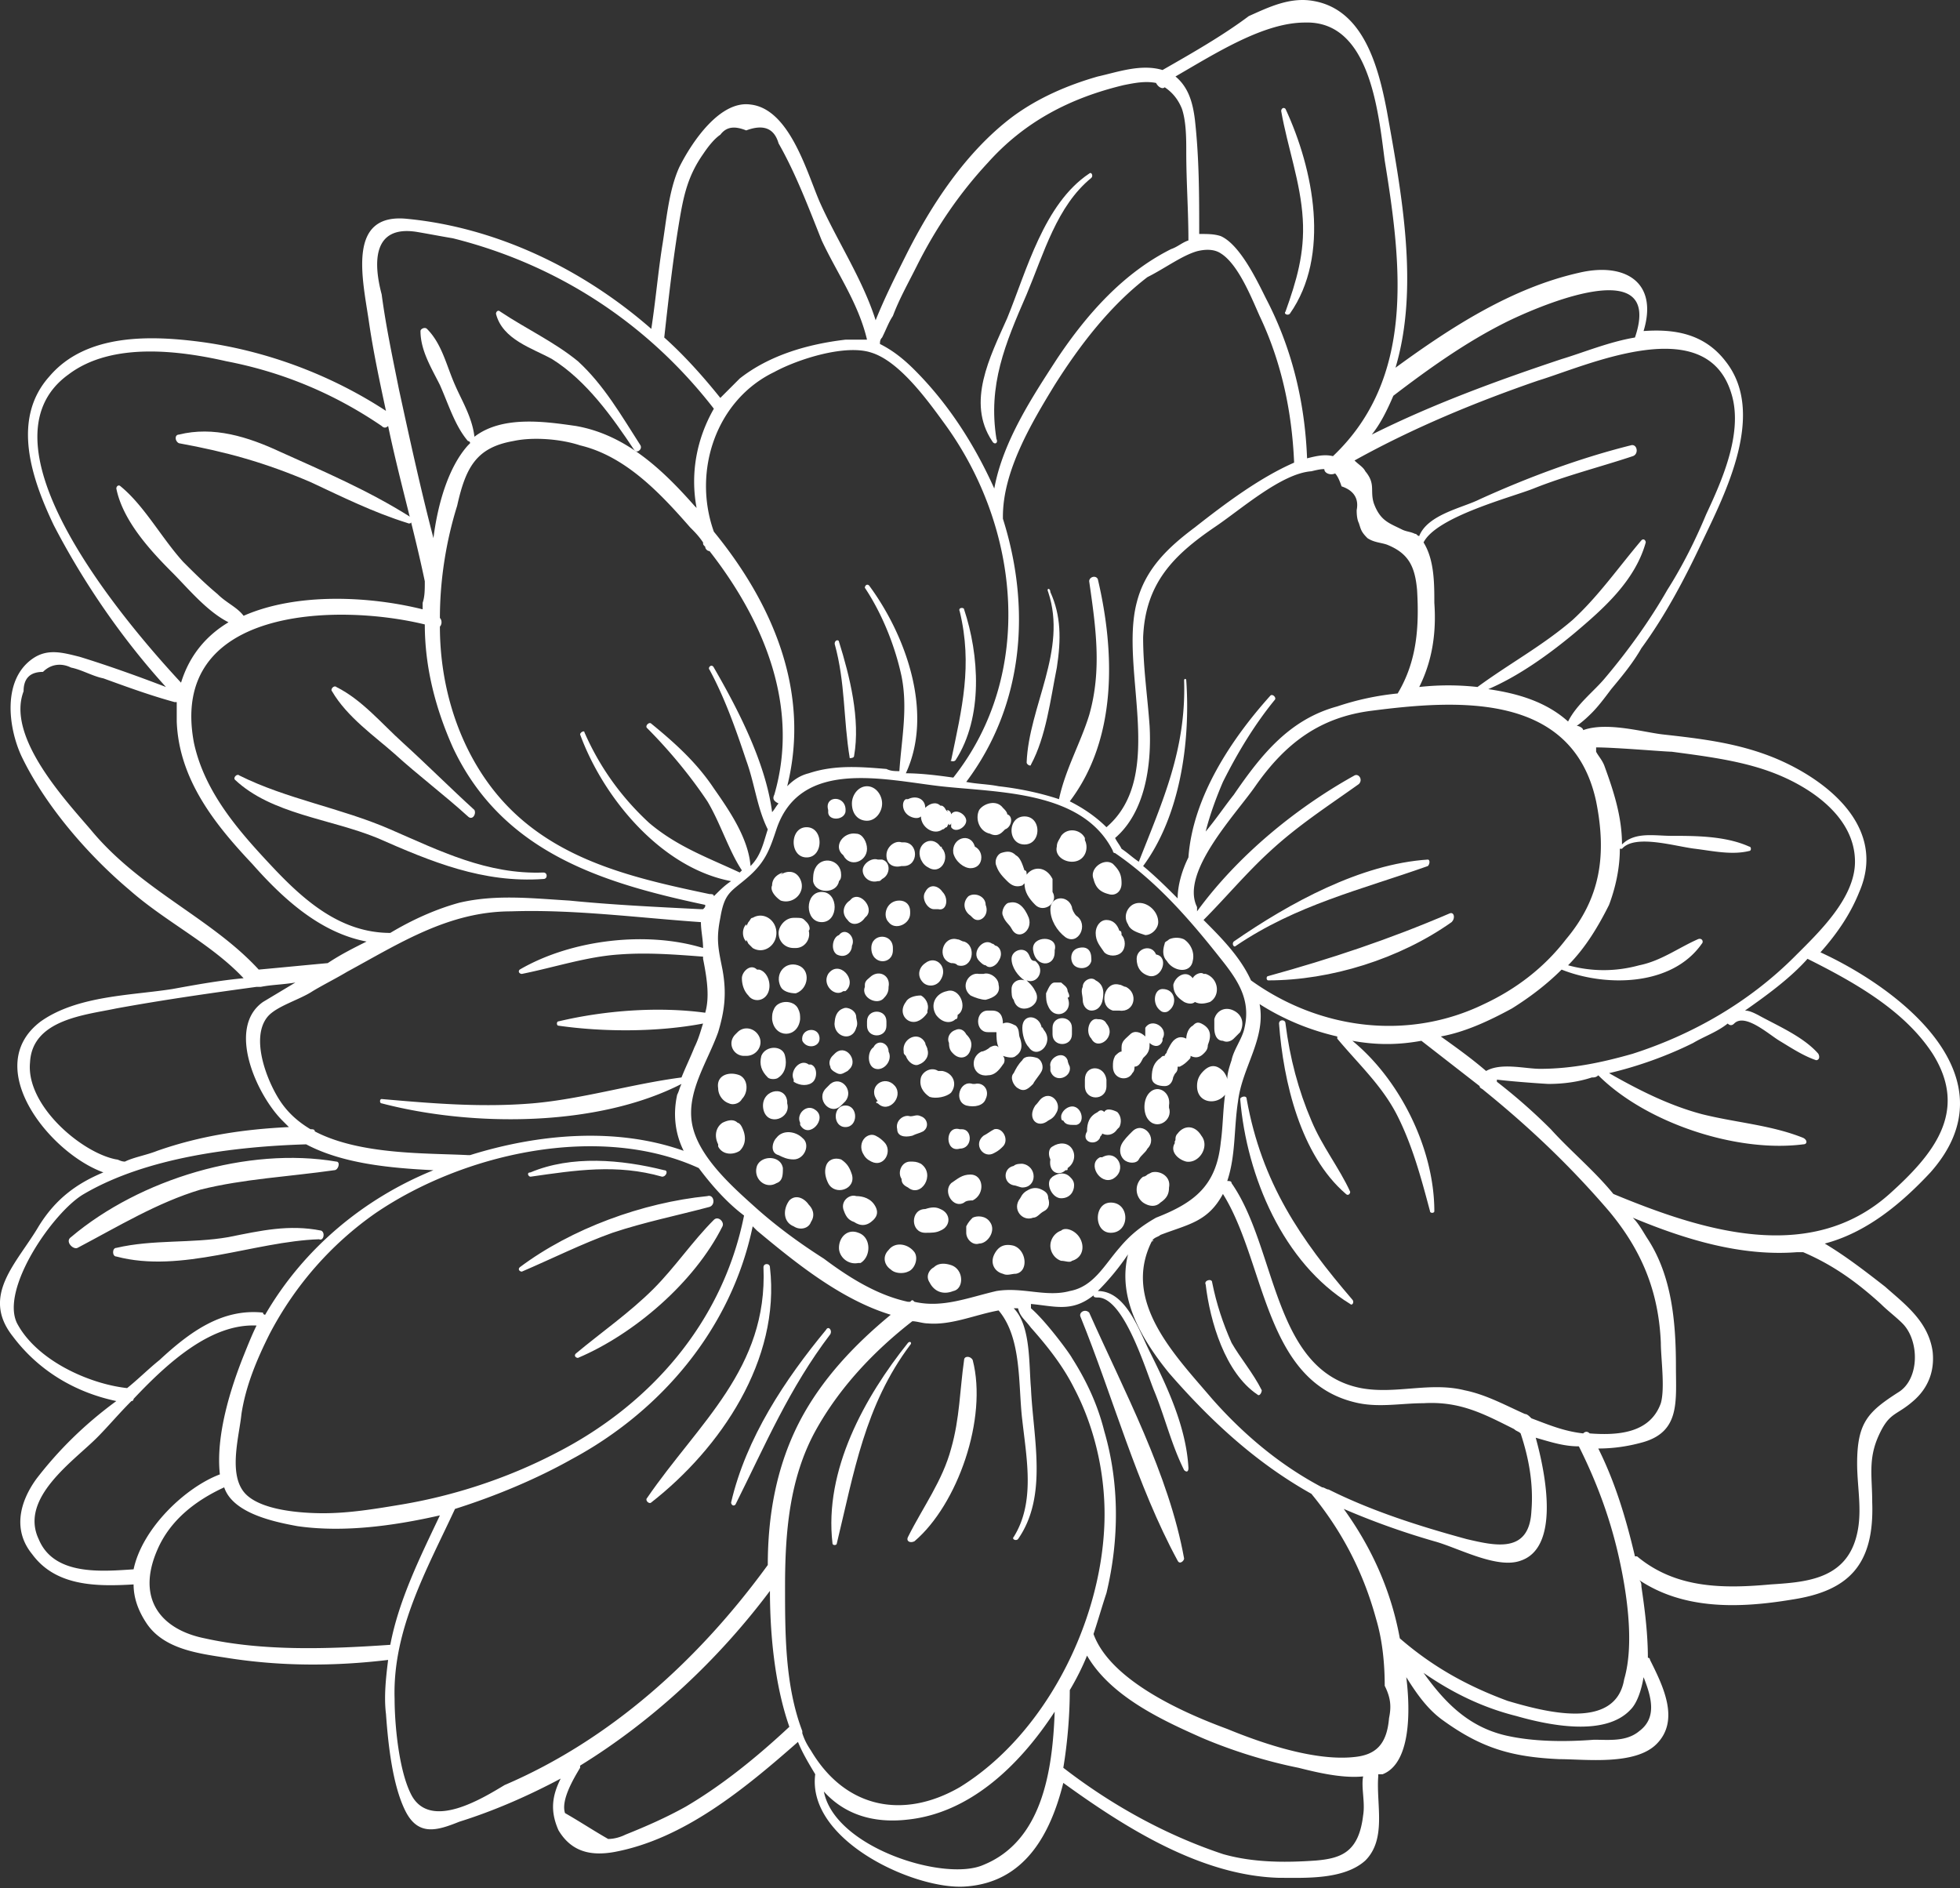 <svg width="300" height="289" fill="none" xmlns="http://www.w3.org/2000/svg"><rect width="100%" height="100%" fill="#333333" stroke="none"/><path d="M288.547 196.933c-2.972-2.312-5.943-4.623-9.245-6.604 6.273-1.651 11.556-5.943 16.179-10.896 12.876-14.527-4.623-28.064-16.839-33.677 2.641-2.972 4.622-5.943 5.943-9.245 4.292-9.905-4.953-17.169-12.877-20.47-5.613-2.312-11.226-2.972-17.169-3.632-2.971-.331-8.584-1.981-12.216-.661 0-.33-.66-.66-.991-.66.991-.66 1.981-1.651 2.312-1.981.99-.991 1.981-2.311 2.971-3.632 1.651-1.981 3.302-3.962 4.623-6.273 3.631-4.953 6.603-10.566 9.244-16.179 3.632-7.594 9.906-19.81 3.632-27.734-3.301-4.292-7.924-4.953-12.546-4.622 2.311-7.594-2.972-10.566-9.905-8.915-10.236 2.311-19.481 8.254-28.065 14.527 3.632-12.216.991-26.413-1.321-39.29-1.32-6.934-3.632-15.518-11.226-16.839-3.631-.66-6.933.99-9.905 2.312-3.962 2.971-8.584 5.612-13.207 8.254-3.301-.99-6.933.33-9.905.99-4.622 1.321-9.244 3.302-13.207 6.274-6.933 5.282-12.216 13.206-16.178 21.13-1.651 3.302-3.302 6.604-4.622 9.906-1.981-6.273-5.943-12.217-8.585-18.16-1.981-4.622-4.622-14.197-10.565-14.857-4.623-.66-8.915 5.612-10.896 9.574-1.651 3.632-1.981 8.255-2.641 12.217-.661 4.292-.991 8.254-1.651 12.546-10.566-9.244-23.772-15.518-37.31-16.838-9.244-.99-6.933 8.914-5.943 15.518.66 4.622 1.651 9.245 2.642 13.867-8.585-5.613-18.49-9.245-28.395-10.566-7.594-.99-17.5-1.32-23.112 5.283-5.943 6.604-2.641 15.848.66 22.782 4.623 8.915 10.566 17.5 17.17 24.763-4.293-1.651-8.915-3.302-13.208-4.623-2.641-.66-4.952-1.32-7.263.331-4.623 3.301-3.632 10.565-1.651 14.857 3.632 7.594 10.235 15.188 16.508 20.471 5.613 4.953 12.547 8.254 17.5 13.537-3.633.33-7.264.991-10.896 1.651-6.273.99-14.528.99-20.14 4.952-9.246 6.934 1.32 20.141 9.574 23.112-3.962 1.651-7.264 3.963-9.905 8.255-3.302 5.613-8.915 10.565-3.962 16.839 3.962 5.282 9.575 8.584 15.848 9.905-4.952 3.632-8.914 7.594-12.216 11.886-2.641 3.632-3.632 7.924-.66 11.556 3.631 4.952 9.905 4.952 15.518 4.622 0 1.981.66 3.962 1.98 5.943 2.642 3.962 7.925 4.623 12.217 5.283 8.254 1.321 16.509 1.321 24.763.33-.33 2.642-.66 5.613-.33 8.255.33 4.622.99 10.895 2.971 14.857 1.981 3.962 4.953 2.972 8.255 1.651 5.282-1.651 10.565-3.962 15.518-6.603-1.321 2.641-1.651 4.952-.33 7.924 1.98 3.302 4.952 3.962 8.584 3.302 10.565-1.982 19.81-9.575 28.064-16.839.661 1.651 1.651 3.301 2.642 4.952-1.321 10.236 15.518 17.83 23.112 17.169 8.915-.66 12.877-7.924 14.858-15.848 9.575 6.934 21.131 14.197 33.017 14.528 3.962 0 9.905.33 13.207-2.642 3.301-3.302 1.65-8.584 1.981-12.876v-.331h.66c4.292-1.651 4.292-9.575 3.632-14.857 1.651 2.641 3.302 4.952 5.613 6.603 5.943 4.292 10.565 5.613 17.829 5.943 3.962 0 11.556.991 14.858-2.311 3.632-3.632.99-8.915-.991-12.877 0 0 0-.33-.33-.33 0-4.292-.66-8.584-.99-10.896 0-.33 0-.66-.331-.99 6.934 4.622 15.518 4.292 23.443 2.971 8.584-1.32 12.546-5.282 12.216-14.857 0-3.962-.66-6.604.99-10.236 1.651-3.631 2.642-2.971 5.283-5.282 2.311-1.981 3.302-4.623 2.972-7.594-.661-4.623-4.293-7.264-7.264-9.905Zm7.264-35.659c5.613 8.915 0 15.518-6.604 21.461-12.216 10.896-28.725 5.613-42.262 0-2.971-3.632-6.603-6.603-9.575-9.905a86.489 86.489 0 0 0-8.254-7.264v-.33c2.641.33 7.594.66 7.924.66 2.311 0 4.623-.33 6.604-.99.33 0 .66 0 .99-.33 7.264 7.264 21.131 11.886 31.366 10.565.661 0 .661-.66 0-.99-4.952-1.981-10.235-2.311-15.518-3.632-4.952-1.321-9.575-3.632-14.197-6.273 4.292-.991 8.915-2.642 12.877-4.623 1.651-.99 3.632-1.651 5.282-2.971.331.33.661.33.991 0 1.651-1.651 5.283 1.65 6.934 2.641 1.65.991 3.631 2.311 5.612 2.972.331 0 .661-.331.331-.991-2.312-2.641-6.274-4.292-9.245-5.943-.661-.33-1.321-.66-1.981-.66 3.302-2.312 6.933-4.953 9.575-7.925 7.264 3.632 14.857 7.925 19.15 14.528Zm-81.553 89.477c-1.32-7.264-4.292-13.868-8.584-19.811a116.385 116.385 0 0 0 13.867 4.953c3.632.99 9.575 4.292 13.207 2.971 5.943-1.981 3.962-12.876 2.311-18.819 2.311.66 4.292 1.32 6.604 1.32 2.641 5.283 4.622 10.566 5.943 16.179 1.32 5.613 2.641 13.867.99 19.48-1.32 7.924-12.216 4.952-17.829 3.301-6.273-2.311-11.556-5.282-16.509-9.574Zm-50.516-53.158c-3.632.99-7.264-.66-11.226 0-4.292.99-8.254 2.641-12.546 1.651-.33-.33-.33-.33-.661 0h-.33c-4.622-.991-8.914-3.632-12.876-6.604-3.632-2.311-7.264-4.952-10.566-7.924-3.302-2.971-8.584-7.594-9.575-12.546-.99-4.953 2.311-9.575 3.962-14.198.991-3.301 1.321-5.943.66-9.575-.66-3.301-.99-4.622-.33-7.924.661-3.962 1.651-3.962 4.293-6.273 2.641-2.311 3.301-4.292 4.292-7.264 3.632-10.895 16.508-7.594 25.093-6.603 8.914.99 21.791.66 26.414 9.905 0 .33.33.33.33.33 6.273 4.292 11.226 9.905 16.178 16.178 2.641 3.302 4.623 6.274 3.632 10.566-.33 1.651-1.651 3.302-1.981 4.953-.33.99-.66 1.981-.66 2.971 0-.33-.331-.99-.661-1.321-.99-.99-1.981-.99-2.971 0-.661.661-.991 1.321-.991 2.312 0 2.641 2.972 2.971 4.292 1.32-.33 2.311-.33 4.953-.66 7.264-.66 6.604-3.962 9.245-9.905 11.556-2.311 1.321-3.962 2.641-5.613 4.622-2.311 2.642-3.962 5.944-7.594 6.604Zm-16.839 75.939c-8.584 4.953-17.499 3.302-22.781-5.613-.661-.99-.991-1.65-1.321-2.641v-.33c-2.642-6.934-2.642-14.858-2.642-22.122 0-8.254.661-16.508 4.623-23.772 3.632-6.603 8.914-12.216 14.858-16.839.66 0 1.65.33 2.311.33 3.632.331 7.264-1.32 10.895-1.981 3.632 4.293 2.972 11.556 3.632 16.839.661 5.943 1.981 12.547-1.32 17.829-.331.331.33.661.66.331 4.622-6.604 2.311-15.518 1.981-23.112-.33-3.632 0-9.575-2.641-12.217h.66c.33 1.321.991 1.651 1.981 2.972 2.641 2.971 4.953 5.943 6.603 9.245 3.302 6.273 4.953 13.867 4.623 21.131-.66 15.187-9.245 32.026-22.122 39.95ZM61.389 230.28c-3.962.66-7.924 1.321-11.886 1.321-2.972 0-9.905-.331-12.217-3.302-2.31-2.972-.66-8.585-.33-11.886.66-4.293 2.311-8.255 4.292-12.217 3.963-7.594 9.575-13.867 16.179-18.489 13.537-9.245 34.338-13.867 49.526-6.934 1.981 2.642 4.292 5.283 6.933 7.264-3.302 16.508-14.527 29.055-28.725 36.319-7.594 3.962-15.848 6.603-23.772 7.924Zm-13.207-57.12c0-.33-.33-.33-.66-.33-1.651-.99-3.302-2.311-4.623-4.292-1.98-2.972-4.622-9.575-1.98-12.877 1.32-1.651 4.952-2.641 6.933-3.962 1.65-.99 3.632-1.981 5.283-2.971 7.924-4.293 15.518-9.245 25.093-9.245 9.575-.33 19.48.99 29.055 1.651 0 1.32.33 2.641.33 3.962-8.585-2.642-20.14-1.321-28.065 3.301-.33.331 0 .661.33.661 4.953-.991 9.906-2.642 14.858-2.972 4.292-.33 8.585 0 12.877.33v.33c.66 3.302.99 5.944.33 8.255-7.264-.991-15.518-.33-22.452 1.32-.33 0-.33.661 0 .661 6.934.99 15.188.99 22.122-.33-.33.99-.66 2.311-1.321 3.632-.66 1.65-1.32 2.971-1.981 4.622-7.594.99-15.188 3.302-22.782 3.962-7.924.66-15.518 0-23.112-.66-.33 0-.33.66 0 .66 13.868 3.632 33.017 3.632 45.894-2.972-.33.661-.33.991-.66 1.651-.66 2.972-.33 5.943.99 8.585-10.235-3.632-22.121-2.642-32.687.66h-.33c-6.273-.33-16.508 0-23.442-3.632Zm16.839-77.59c0 6.603 1.65 12.877 4.292 18.82 7.594 16.178 23.112 20.8 38.63 24.102 0 .33 0 .33-.33.661h-.33c-6.604-.331-13.537-.661-20.14-1.321-5.614-.33-11.227-.991-16.84.33-3.631.991-7.263 2.641-10.565 4.622-7.594 0-13.207-4.952-18.16-10.235-4.952-5.283-10.235-11.226-11.886-18.82-3.962-20.8 21.792-21.46 35.329-18.16Zm13.537-28.065c2.971-.66 7.264-.33 10.235.66 6.934 1.651 12.217 7.264 16.839 12.547.66.66 1.321 1.32 1.981 2.311 0 .33 0 .33.33.66 0 .33.33.661.66.661 8.255 10.566 13.868 23.772 9.906 37.309-.331.661 0 .991.66 1.321-.33.33-.66.991-.991 1.321-.99-7.594-5.282-15.848-8.914-22.122-.33-.66-.991 0-.661.331 2.312 4.292 3.963 8.914 5.613 13.867 1.321 3.632 1.651 7.263 3.302 10.565-.66 1.981-.99 3.962-2.641 5.613-.33-4.292-3.302-8.584-5.613-11.886-2.642-3.962-5.943-6.934-9.575-9.905-.33-.33-.99.33-.66.66 3.301 3.302 6.603 7.264 9.244 11.226 1.981 3.302 3.302 7.594 5.283 10.565l-.33.331c-4.953-2.312-9.575-3.962-13.867-7.594-4.293-3.962-7.594-8.585-9.905-13.868 0-.33-.66 0-.66.331 3.631 9.905 12.546 20.47 23.111 22.451-.99.661-1.651 1.321-2.641 2.312 0-.331-.33-.331-.661-.331-12.546-2.641-25.753-5.613-34.007-17.169-4.953-6.933-7.264-15.518-7.264-23.772.33-.33.33-.99 0-1.32 0-5.944.99-11.887 2.641-17.17 1.321-5.943 2.972-8.914 8.585-9.905Zm39.951-10.565c3.631-1.981 10.895-4.292 14.857-2.972 4.293 1.321 8.585 7.264 11.226 10.896 11.556 15.848 13.867 38.3 1.321 54.148-2.311-.33-4.953-.66-7.264-.66 4.292-9.245 0-21.131-5.613-28.725-.33-.33-.66 0-.66.33 2.641 3.962 4.622 8.915 5.613 13.537.99 4.953 0 9.575-.33 14.528-.661 0-1.321 0-1.981-.331-3.963-.33-7.925-.66-11.887.661-1.32.33-2.311.99-3.301 1.981 3.632-14.528-2.312-28.065-11.226-38.96-3.302-9.245.33-20.14 9.245-24.433Zm64.713-18.49s.33 0 0 0c1.321-.33 2.642-.33 3.632.33 2.641 1.651 4.623 6.604 5.943 9.575 3.302 6.934 4.953 14.528 5.283 22.452-5.283 2.311-10.566 6.273-15.188 9.905-3.962 2.972-7.594 6.273-8.915 11.556-2.641 10.236 4.623 26.414-4.622 34.338-1.651-1.651-3.632-2.972-5.613-3.962 7.264-9.575 6.934-22.782 4.292-34.008-.33-.66-1.32-.33-1.32.33.99 6.934 1.981 13.538 0 20.471-1.321 4.292-3.632 8.254-4.623 12.877-2.971-.991-6.273-1.651-9.245-1.981-1.65-.33-3.301-.33-4.952-.661 8.915-11.886 9.905-26.743 5.613-40.28v-.33c0-6.934 4.292-14.198 7.924-20.141 3.962-6.273 8.584-12.216 14.197-16.509 2.642-1.32 5.283-3.301 7.594-3.962Zm19.48 33.348c0 .66.991.99 1.651.66.33.33.661.99.991 1.98 1.981.661 2.641 1.982 2.311 3.633 0 .33 0 1.32.33 1.98.33.991.33 1.322 1.321 2.312.99.66 1.981.66 2.971.99 3.302 1.321 4.293 3.302 4.623 6.934.33 5.613 0 10.896-2.972 15.848a41.887 41.887 0 0 0-9.245 1.981c-7.263 1.981-11.556 7.264-15.848 13.537-1.321 1.651-2.641 3.632-4.292 5.613.66-2.641 1.651-5.282 2.641-7.594 2.311-4.622 4.953-8.914 7.924-12.546.331-.33-.33-.991-.66-.66-5.943 6.603-11.886 15.518-12.546 24.762-.991 1.981-1.651 4.293-1.651 6.274-1.651-1.651-3.302-3.302-5.283-4.953 5.613-7.594 7.264-18.82 6.603-28.395 0-.33-.33-.33-.33 0 .33 10.566-3.302 18.49-6.933 27.735-.991-.661-1.651-1.321-2.642-1.981-.33-.661-.66-.991-.99-1.651 4.622-3.962 5.613-11.226 5.282-17.169-.33-4.622-.99-8.915-.99-13.537.33-8.254 4.622-12.547 10.896-16.839 3.962-2.641 10.235-8.254 14.857-8.584 1.321-.33 1.651-.33 1.981-.33Zm41.602 50.846c1.651 8.254.66 14.858-4.622 21.131-3.302 4.292-7.594 7.594-12.547 9.905-11.556 5.613-25.093 3.962-35.658-3.632-1.651-3.632-4.623-6.603-7.264-9.245 3.301-3.301 6.603-7.263 10.235-10.565 4.292-3.962 8.915-6.934 13.537-10.235.66-.661 0-1.651-.66-1.321-8.915 4.952-17.83 12.216-24.103 20.801v-.661c-2.641-5.282 5.943-14.197 8.915-18.489 4.622-6.604 9.905-10.566 17.829-11.556 12.877-1.651 30.706-2.972 34.338 13.867Zm-68.015 67.355c.33 0 .33-.33 0 0 .33-.66.99-.66 1.32-.991 4.293-1.65 7.264-1.981 9.575-6.273 6.604 10.566 6.274 29.055 20.801 32.027 3.302.66 6.604 0 9.905 0 5.613-.33 9.245 1.651 13.867 3.962.331.33.661.33.991.66 1.321 3.962 1.981 7.924 1.651 11.886-.33 6.604-5.613 5.283-9.905 4.293-7.264-1.981-14.528-4.293-21.131-7.594-.33 0-.661-.33-.991-.33-6.273-3.302-11.886-7.925-16.839-13.538-5.612-6.603-13.867-14.857-9.244-24.102Zm67.024 29.385c-.33-.33-.66-.33-.99 0-2.972-.33-5.283-1.32-7.924-2.311-.33-.33-.661-.66-.991-.66-2.971-1.321-5.943-2.972-9.244-3.632-5.283-1.321-10.566.66-15.849-.33-13.537-2.642-12.876-21.462-19.81-31.367 0-.33-.33-.33-.66-.33 1.32-3.962.99-7.924 1.65-12.216.661-5.283 4.293-9.575 3.302-14.858 3.632 2.311 7.594 3.962 11.886 4.953v.33c3.302 3.962 6.934 7.264 9.245 11.886 2.311 4.622 3.632 9.575 4.953 14.528 0 .33.66.33.66 0 0-9.575-5.283-20.141-12.546-26.084 3.631.66 6.933.66 10.565 0l8.915 6.934c0 .33.33.33.66.66 6.934 5.613 13.207 11.556 19.15 18.49 4.953 5.943 7.594 12.216 7.924 20.14 0 2.311.66 6.934 0 9.245-1.651 4.622-6.603 4.952-10.896 4.622ZM255.86 115.05c4.953.66 10.235 1.321 14.858 2.972 5.613 1.981 13.207 6.603 13.207 13.867 0 5.613-5.613 10.895-9.245 14.527-6.934 6.934-15.518 11.886-24.763 14.858-4.623 1.321-9.245 2.311-14.197 2.311-2.312 0-5.944-.99-8.255.33-2.311-1.981-4.622-3.631-6.933-5.282 3.632-.661 7.263-2.312 10.895-4.293 2.642-1.65 5.283-3.631 7.594-5.943 6.604 2.642 16.839 2.642 21.461-3.962.331-.33 0-.99-.66-.66-2.972 1.321-5.613 3.302-8.915 3.962-3.631.991-7.263.991-10.895 0 2.641-2.641 4.622-5.943 6.273-9.245.991-2.641 1.651-5.613 1.651-8.584h.33c1.981-2.311 8.254-.33 11.226 0 2.641.33 5.613.99 8.254.33.33 0 .33-.66 0-.66-3.632-1.651-8.254-1.651-11.886-1.651-2.641 0-5.613-.661-7.594 1.32 0-4.292-1.321-8.254-2.641-11.886-.331-.99-.991-1.651-1.321-2.311v-.66c2.972 0 10.565.66 11.556.66Zm9.245-54.478c1.651 5.943-1.651 13.207-3.962 18.16-1.651 3.961-3.632 7.923-5.943 11.555-2.642 4.623-5.943 9.245-9.575 13.537-1.651 1.981-4.293 3.962-5.613 6.604-3.302-2.972-7.594-4.293-12.217-4.953 4.623-1.981 9.245-5.283 13.207-8.584 4.292-3.632 9.245-7.925 10.896-13.868 0-.33-.33-.66-.66-.33-3.632 4.292-6.604 8.585-10.566 12.217-4.622 3.962-9.575 6.603-14.527 10.235a40.264 40.264 0 0 0-8.915 0c1.981-3.962 2.641-8.254 2.311-12.877 0-2.971 0-6.603-1.651-9.245 1.981-3.962 13.537-6.933 16.839-8.254 4.953-1.98 10.235-3.302 15.188-4.953.99-.33.66-1.98-.33-1.65-7.924 1.98-15.849 4.952-23.112 8.254-2.642 1.32-7.924 2.311-9.245 5.613-.33 0-.33-.33-.66-.33-.661-.33-1.321-.33-1.981-.66-1.982-.991-3.302-1.321-4.293-3.963-.66-1.98.33-2.971-1.32-4.952-.331-.66-.991-.99-1.651-1.651 8.914-4.953 18.489-8.915 28.064-12.217 7.594-2.31 26.084-10.895 29.716 2.312Zm-51.837 0c5.613-4.293 11.226-8.255 17.169-11.226 3.962-1.981 24.432-11.226 19.81 2.311-3.962.66-7.924 2.311-11.226 3.302-9.905 3.301-19.81 6.933-29.055 11.556 1.321-1.651 2.311-3.632 3.302-5.943Zm-13.537-57.12c9.905-.33 11.226 13.537 12.216 21.131 2.642 16.178 4.623 33.347-7.924 45.234-1.321-.33-2.641 0-3.962.33-.33-8.585-2.311-16.839-6.273-24.433-1.321-2.641-3.962-8.254-6.934-9.575-.99-.33-1.981-.33-3.302-.33 0-5.943 0-11.556-.66-17.5-.33-2.64-.99-4.952-2.971-6.603 6.273-3.632 13.537-8.254 19.81-8.254Zm-63.063 44.903c.991-2.641 2.311-4.952 3.632-7.594 2.971-5.943 6.603-11.225 10.896-15.848 5.613-6.273 12.546-9.905 20.8-11.886 1.651-.33 3.302-.66 4.953-.33.33.66.99.99 1.321.66.99.66 1.981 1.651 2.641 3.302.66 1.98.66 4.622.66 6.603 0 4.623.331 8.915.331 13.537-.991.33-1.651.99-2.642 1.321-7.264 3.632-12.877 9.905-17.499 16.839-3.632 5.613-8.254 12.546-9.575 19.81-2.971-6.603-6.934-12.877-12.216-18.16-1.651-1.65-3.302-2.97-5.283-3.961 0-.33 0-.66.33-.99.661-1.322.991-2.312 1.651-3.303Zm-32.687-14.527c.66-3.962 1.321-6.934 3.632-10.236.66-.99 1.651-2.31 2.641-2.971.991-1.32 2.312-1.32 3.962-.66 2.642-.99 4.293-.33 4.953 1.98 2.641 4.623 4.622 9.906 6.603 14.858 2.312 4.953 5.613 9.575 6.934 15.188h-3.302c-5.613.66-11.556 2.311-16.178 5.943l-2.972 2.972c-2.641-3.302-5.613-6.604-8.584-9.245.66-5.943 1.321-11.886 2.311-17.83Zm-40.28 1.65c1.98.33 3.631.661 5.612.991 15.848 3.962 29.715 12.877 39.951 26.084-2.642 4.622-3.632 9.905-2.642 15.188l-.33-.33c-4.952-5.613-10.565-10.896-18.16-12.217-4.622-.66-11.225-1.65-15.517 1.651-.33-2.972-1.981-5.613-2.972-7.924-1.32-2.972-1.98-6.273-4.292-8.585-.33-.33-.99 0-.99.33 0 2.972 1.65 5.614 2.971 8.255 1.32 2.971 2.311 6.273 4.292 8.584 0 0 .33 0 .33.33l-.33.33c-2.971 3.302-4.622 8.915-5.282 14.198-1.981-7.594-3.632-15.188-5.283-22.782-.99-4.952-1.981-9.575-2.642-14.527-1.32-4.953-1.32-10.566 5.283-9.575ZM10.541 57.27c6.604-4.953 16.84-3.632 24.103-1.981 8.584 1.65 16.509 4.953 23.772 9.905.33.33.66.33.99 0 1.652 7.924 3.963 15.848 5.614 23.772 0 1.321 0 2.312-.33 3.302v.99c-7.925-1.98-19.15-2.64-27.405.991-.99-1.32-2.641-1.98-3.962-3.301-1.98-1.651-3.631-3.302-5.282-4.953-3.302-3.632-5.944-8.585-9.575-11.556-.33-.33-.66 0-.66.33.99 4.953 5.282 9.575 8.584 12.877 2.31 2.311 5.283 5.943 8.584 7.594-3.302 1.98-5.943 4.952-7.264 9.245-8.584-9.245-32.026-36.65-17.168-47.215Zm3.302 69.666C9.882 122.314.968 112.739 3.61 105.805c0-1.981.99-2.971 2.971-2.971 1.321-1.321 2.972-1.321 4.293-.661 1.65.331 3.301 1.321 4.952 1.651 3.632 1.321 7.264 2.642 10.896 3.632h.33v2.972c.33 8.914 5.943 15.848 11.556 21.791 4.953 5.613 10.566 10.565 17.5 11.886-1.982.991-3.963 1.981-5.944 3.302-3.632.33-6.933.66-10.565.99-7.264-7.924-18.16-12.216-25.754-21.461Zm3.962 50.516c-5.283-.99-13.867-8.254-13.207-14.857.33-6.604 8.585-7.264 13.207-8.255 7.264-1.32 14.198-2.311 21.461-3.301h.66c1.652-.33 3.303-.33 5.284-.661l-4.953 2.972c-5.613 3.962-.99 14.197 2.971 18.159l.991.991c-6.934.33-13.537 1.321-20.14 3.632-1.651.66-3.632.99-4.953 1.651-.66 0-.99-.331-1.32-.331ZM2.618 202.545c-2.641-5.282 5.613-17.168 10.236-19.81 9.575-5.613 23.112-7.264 34.007-7.594 5.613 2.972 12.877 3.632 19.48 3.962-10.565 4.293-19.81 11.886-25.753 22.122 0 0-.33 0-.33-.33-6.273-.661-11.226 2.971-15.848 7.263-1.651 1.321-3.302 2.972-4.953 4.293-5.943-.661-13.867-4.293-16.839-9.906Zm3.302 33.018c-2.971-6.274 5.283-11.887 8.915-15.518 1.65-1.651 3.302-3.632 5.282-5.613.33 0 .33-.331.33-.331 5.283-5.612 11.887-11.556 18.82-11.225-.66 1.32-1.32 2.971-1.98 4.622-1.982 4.953-4.293 12.216-3.633 18.159-5.282 1.982-11.886 8.255-13.206 14.528-4.953.33-12.217.991-14.528-4.622Zm25.423 15.188c-6.603-1.321-10.565-5.944-7.264-13.538 1.982-4.622 5.944-7.593 10.236-9.574 1.32 3.962 7.594 5.282 11.226 5.943 6.933.99 14.527 0 21.791-1.651-2.971 6.273-6.273 12.876-7.594 19.81-9.575.66-19.48.991-28.395-.99Zm31.697 24.102c-1.981-3.632-2.642-10.896-2.642-14.858-.33-10.565 4.953-19.81 9.245-29.055 6.273-1.981 12.547-4.622 17.83-7.594 13.537-7.263 24.432-19.81 27.734-35.658l.66.66c5.943 4.953 12.877 10.566 20.471 12.877-5.613 4.622-10.566 9.905-13.867 16.178-3.632 6.934-4.953 14.528-4.953 22.122-10.565 14.527-24.102 26.744-40.28 33.677-3.303 1.981-11.227 6.934-14.198 1.651Zm41.932 1.651c-2.972 1.651-5.944 2.971-9.245 4.292-.66.33-1.651.66-2.642.66-2.31-1.32-4.292-2.641-6.603-3.962-.66-1.981 1.32-5.282 2.311-6.933v-.33c11.226-6.934 21.131-16.179 29.055-26.744 0 6.273.661 14.197 2.972 20.801-4.953 4.622-10.236 8.914-15.848 12.216Zm45.563 8.915c-5.943 2.641-22.782-2.642-24.432-11.226 2.971 3.301 7.263 4.952 12.876 4.292 9.245-.991 16.839-7.924 22.452-16.509-.33 9.245-1.981 19.811-10.896 23.443Zm58.11-7.594c-.66 5.613-3.301 6.603-7.263 6.933-4.623.33-9.575.33-14.198-.99-8.914-2.972-17.169-7.594-24.432-13.207.66-3.962.99-8.254.99-11.886.991-1.651 1.981-3.632 2.641-5.283 3.632 6.273 11.556 9.905 17.5 12.546 4.622 1.981 9.905 3.632 14.857 4.623 2.642.66 6.604 1.651 9.905 1.321-.33 1.65.331 3.962 0 5.943Zm3.963-14.858c-.331 3.962-1.982 5.613-5.283 5.943-5.943.66-13.867-1.981-19.48-4.292-6.274-2.311-17.83-7.264-20.471-14.528.66-1.981 1.321-4.292 1.981-6.273 1.981-8.254 1.981-16.839-.33-24.763-.991-3.962-2.642-7.594-4.953-11.226-.33-.66-3.962-5.613-6.273-7.594v-.66c3.632.33 6.273 1.321 9.575-1.321 0 .33.33.33.66.33 3.962 0 7.264 10.896 8.585 14.198 1.651 3.962 2.641 8.254 4.622 12.216.33.33.661.33.661-.33-.331-6.273-3.302-12.547-5.944-17.829-1.65-3.302-3.631-9.245-7.924-9.245a38.03 38.03 0 0 0 4.623-5.613c-1.651 6.603 1.981 12.877 6.273 18.159 6.603 7.594 13.537 13.868 21.791 18.49 4.623 5.613 7.924 11.886 9.905 19.15.991 3.302 1.321 6.934 1.321 10.235.991 1.981.991 3.302.661 4.953Zm38.299 1.981c-1.981 1.651-4.622 1.321-6.933 1.321-4.292.33-9.245.33-13.537-.661-5.613-1.32-9.245-4.952-12.547-9.575 4.292 2.972 8.915 5.283 14.198 6.604 4.622 1.32 13.537 3.301 17.499-.991.99-.99 1.651-2.971 1.981-4.952 1.32 3.301 1.981 6.273-.661 8.254Zm39.621-51.837c-4.622 2.972-6.273 4.622-6.273 10.896 0 3.962.99 7.924-.33 11.886-1.981 5.943-7.925 6.273-12.877 6.603-7.264.661-14.528.661-20.471-4.292h-.33c-1.321-5.613-2.971-11.226-5.613-16.509 2.311 0 4.623-.33 6.934-.99 5.613-1.651 4.952-6.273 4.952-11.556 0-6.934-.66-13.867-4.292-19.48-.66-.991-1.321-2.311-2.311-3.302 7.924 3.302 16.508 5.943 25.093 5.283h.99c4.623 1.981 8.255 4.622 11.887 7.924.99.99 2.311 1.981 3.301 2.971 2.642 2.642 2.642 8.585-.66 10.566Z" fill="#fff"/><path d="M129.404 124.295c.33-2.641-3.302-2.642-2.641-.33v.33c0 1.321 2.311 1.321 2.641 0ZM123.461 131.228c2.641 0 2.641-4.622 0-4.622s-2.641 4.622 0 4.622ZM119.499 137.832c1.981.66 3.962-1.321 2.972-3.302-.66-1.32-1.981-1.32-2.972-.66l.331-.33c-.991.33-1.651.99-1.651 1.981-.331.66.33 1.651 1.32 2.311ZM114.547 144.435l.66.661c1.651.99 3.632-.33 3.632-2.311 0-1.982-1.981-3.302-3.632-2.312-.33 0-.33.33-.66.661-.33.66-.33.66-.33.33-.661.66-.661 1.981 0 2.641 0-.33 0-.33.33.33ZM117.518 152.029c.661-1.32 0-3.301-1.32-3.632h-.331c-.33 0-.33 0 0 0-.99-.99-2.311.331-2.311 1.321 0 .991.33 1.981.991 2.642.66.99 2.311.99 2.971-.331ZM116.197 158.633c-.66-1.321-2.311-1.651-3.301-.661l-.33.33c-1.321 1.321-.331 3.302 1.32 3.302h.33c1.651 0 2.642-1.651 1.981-2.971ZM113.226 164.576s-.33 0 0 0c-1.651-.661-3.632 0-3.302 1.981 0 .99.66 1.981 1.651 2.311.66.33 1.651 0 1.981-.66.99-.991.99-2.972-.33-3.632ZM112.896 171.84c-.661-.661-1.651-.331-2.312 0-.99.66-1.32 1.981-.66 3.301v.33c.66 1.321 2.311 1.321 3.302.661.99-.991.99-2.311.33-3.632-.33-.66-.66-.66-.66-.66ZM119.829 178.773c-.33-1.981-3.302-1.981-3.962-.33-.66 1.981 1.321 3.632 2.971 2.641.991-.33.991-1.32.991-2.311ZM123.791 184.386s0 .33 0 0c0 .33 0 0 0 0-.33 0-.33 0 0 0-.33 0-.33 0 0 0-.66-.99-1.981-1.651-2.972-.66-.99 1.32-.99 3.301.661 3.962.99.66 2.311.33 2.641-.661.66-.99.33-1.981-.33-2.641ZM131.385 188.678c-.33 0-.33 0 0 0-1.65-.66-2.971.661-2.971 2.311 0 1.321 1.321 2.642 2.971 2.312h.331c1.65-.991 1.65-3.962-.331-4.623ZM136.008 191.32c-.991.99-.66 2.311.33 2.971.66.661 1.981.661 2.641.33.991-.33 1.651-1.981.991-2.971-.991-1.321-2.972-1.651-3.962-.33ZM145.583 193.631c-.991-.33-1.981-.33-2.642.33-.66.33-1.32 1.321-.66 2.311.66 1.321 1.981 1.981 3.632 1.321 1.651-.33 1.651-3.302-.33-3.962ZM155.158 190.659c-1.321-.33-2.311 0-2.972 1.321-.66 1.321 0 2.641 1.321 2.972.66.33 1.321 0 1.981 0 1.981-.331 1.651-3.632-.33-4.293ZM164.072 188.348c-.66-.33-1.32-.33-1.65 0-.991.33-1.651 1.321-1.651 2.311 0 .991.66 1.981 1.651 2.311.66 0 1.32.331 1.65 0 2.312-.66 1.981-3.631 0-4.622ZM170.015 184.056c-2.641 0-2.641 4.622 0 4.622 2.972 0 2.972-4.622 0-4.622ZM176.289 179.433l-.66.331s-.331.33-.661.33a2.476 2.476 0 0 0 0 3.962c.991.66 1.981.66 2.642 0 .99-.661 1.32-1.321 1.32-2.311.33-1.651-1.32-2.642-2.641-2.312ZM180.25 173.491c-.33.33-.33.66-.33.99 0 0-.33.66 0 .33-.99 1.321.33 2.642 1.651 2.972 1.981.33 3.632-2.311 2.311-3.962-.99-1.651-2.641-1.651-3.632-.33ZM185.863 157.312c0 .991.331 1.981 1.321 1.981.66.33 1.321 0 1.651-.33l.99-.991c.661-1.32.331-2.641-.99-3.301-1.321-.661-2.641 0-2.972 1.32v1.321ZM182.562 149.718c-.991-1.321-2.641-.33-2.972.991 0 1.32.661 1.981 1.651 2.641.661.33 1.321.33 1.651 0 .661.33 1.321.33 2.311 0 1.651-.991 1.321-3.632-.66-4.292h-.33c-.33-.33-1.321 0-1.651.66ZM182.561 147.077c.331-1.321-.33-2.642-1.32-3.302-.661-.33-1.651-.33-2.311 0-.331.33-.661.33-.661.66-.33.991-.33 1.981.33 2.642.991 1.65 3.632 1.981 3.962 0ZM175.298 143.115c.991 0 1.981-.991 1.981-1.982 0-1.981-2.311-3.631-3.962-2.641-.991.66-1.321 1.981-.66 2.972.33.99 1.651 1.32 2.641 1.651ZM169.686 136.841c.99.331 1.981-.33 1.981-1.65 0-1.321-.331-1.982-1.321-2.972-1.321-.991-3.632.66-2.972 2.311.331 1.321.991 1.981 2.312 2.311ZM164.072 131.889c1.981 0 2.642-1.981 1.981-3.302v-.33c-.66-1.321-2.641-1.651-3.632-.33-.33.66-.66.99-.66 1.651-.33 1.32.991 2.311 2.311 2.311ZM156.809 129.247c2.641 0 2.641-4.292 0-4.292-2.642 0-2.642 4.292 0 4.292Z" fill="#fff"/><path d="M151.526 127.597c.66.33 1.32.33 1.981-.331l.33-.33c.99-.33 1.321-1.981.33-2.311 0-.33-.33-.66-.66-.99-.991-1.321-2.972-.661-3.632.33-.66 1.32 0 3.301 1.651 3.632ZM139.309 124.955c.66.33 1.321.33 1.651 0 0 1.651 1.981 2.972 3.302 1.981.33 0 .33-.33.66-.33.33-.66.33-.66.33-.33.33 0 .33-.33.33-.33v.66c.661.991 2.312 0 2.312-.99 0-.991-1.651-1.981-2.312-.991 0-.33-.33-.66-.66-.66.33.33 0 .33-.33-.33-.33-.331-.33-.331-.661-.331-.66-.66-1.65-.33-2.311.331 0-1.321-1.32-1.981-2.641-1.321h-.33c-.661.33-.661 1.981.66 2.641 0 0-.33 0 0 0ZM132.706 125.616c1.32 0 2.311-1.321 2.311-2.642 0-1.32-.991-2.641-2.311-2.641-1.321 0-2.312 1.321-2.312 2.641 0 1.651.991 2.642 2.312 2.642ZM129.074 130.898c0 .33 0 .33 0 0 .991 1.981 3.632.991 3.632-.99 0-.991-.66-2.311-1.651-2.311-1.981-.331-3.632 1.981-1.981 3.301ZM128.744 133.87c0-2.311-2.971-2.972-3.962-.991-.33.661-.33 1.321-.33 1.981.33 1.981 3.632 1.981 3.962 0 .33-.33.33-.66.33-.99Z" fill="#fff"/><path d="M125.773 136.511c-2.642 0-2.642 4.623 0 4.623 2.641 0 2.641-4.623 0-4.623ZM123.461 141.134l-.33-.331c-.33-.33-.66-.33-1.321-.33h-.33c-1.321 0-2.311 1.321-2.311 2.311 0 1.321.99 2.312 2.311 2.312h.33c1.321 0 2.311-1.321 1.981-2.642.33-.33 0-.99-.33-1.32Zm.33 1.981c0 .33 0 .33 0 0ZM121.81 152.029c1.981-.66 2.311-3.632.33-4.292-1.981-.66-3.632 1.321-2.641 3.302.33.66 1.321.99 2.311.99ZM118.508 154.34c-.33.661-.33.991-.33 1.651.33 2.972 3.962 2.972 4.292 0 0-.66 0-.99-.33-1.651-.66-1.32-2.971-1.32-3.632 0ZM116.528 161.604c-.33 1.321 0 2.312.99 3.302.331.33 1.321.33 1.651 0 .991-.66 1.321-1.981.991-3.302-.33-1.651-2.972-1.651-3.632 0ZM116.858 169.859c.66 2.641 4.292 1.32 3.632-.991v-.33c-.331-2.642-4.293-1.651-3.632 1.321 0 0 0-.331 0 0ZM119.169 176.792c.661.33 1.321.66 2.311.66 1.651 0 2.642-2.311 1.321-3.301-.99-.991-2.971-1.321-3.962 0-.66.66-.99 2.311.33 2.641ZM130.395 179.764c-.33-.991-.66-1.651-1.651-2.312-.99-.33-1.981 0-2.311.991-.33.99 0 1.981.33 2.641.991 1.981 4.292.991 3.632-1.32ZM131.055 183.065c-.99-.33-2.311.661-1.981 1.981.33.991.661 1.651 1.651 1.981.991.661 1.981.661 2.972-.33.66-.66.66-1.32.33-1.981-.661-1.32-1.981-1.651-2.972-1.651ZM143.931 188.348c1.651-.66 1.651-2.641 0-3.302-.66-.33-1.32-.33-2.311 0-2.311 0-2.311 3.632 0 3.632.991 0 1.651 0 2.311-.33ZM148.884 186.367c-.33.33-.66.66-.99 1.321v.99c0 .991.99 1.981 1.981 1.651 1.32 0 2.641-1.981 1.651-3.302-.661-.99-1.981-.99-2.642-.66ZM160.44 183.396c0-.661-.33-.991-.99-1.321-.66-.33-1.321-.33-1.981 0-.66.33-.991.66-1.321 1.321-1.32 1.65.33 3.631 1.981 2.971.661 0 .991-.66 1.651-.99.66-.331.991-.991.66-1.981ZM162.421 183.395c1.321 0 1.982-.99 1.982-1.981 0-.66-.331-.99-.661-1.32-.66-.661-1.651-.661-2.641 0l-.33.33c-.661.99.33 2.971 1.65 2.971ZM170.346 180.424c0-.33 0-.33 0 0 2.311-1.321.66-4.622-1.651-3.302h-.33c-1.981.991 0 4.293 1.981 3.302ZM174.307 177.452c.33-.66.991-.99 1.321-1.65 1.651-1.651-.66-4.293-2.311-2.642-.661.661-1.321 1.321-1.651 1.981-.33.661-.33 1.651.33 2.311.66.661 1.981.661 2.311 0ZM178.93 169.198c.33-1.981-1.651-3.302-2.971-1.981-.991.991-.991 2.972-.331 3.962 1.321 1.981 3.962.33 3.302-1.651v-.33Zm-.33.33c0 .33 0 .33 0 0 0 .33 0 0 0 0ZM183.883 156.652c-.661-.331-.991 0-1.321.33-.66.33-.991 1.321-.991 1.981-.66-.33-1.32-.33-1.981.33-.33.33-.66.991-.99 1.651 0 .33-.33.33-.33.66-.33 0-.33 0-.661.33-.99.661-1.32 1.651-1.32 2.972 0 .99.99 1.321 1.981 1.321.99 0 1.32-.991 1.32-1.651 0 .66 0 0 .331-.33.33-.331.33-.661.33-.991h.33c.66-.33.99-.66 1.321-.99.33-.331.33-.331.33-.661.66.33 1.32.33 1.981-.33.33-.33.66-.66.66-1.321.66-1.65.33-2.641-.99-3.301ZM176.949 146.086c0-.33 0-.33 0 0-.66-1.651-2.971-.99-2.971.661 0 1.32.66 2.311 1.981 2.641 1.981.33 2.971-2.972.99-3.302ZM169.355 140.803c-.991 0-1.651.991-1.651 1.981 0 1.321.66 1.981 1.321 2.972.66.66 1.981.66 2.641 0 .66-.66.66-1.981 0-2.641 0-.331 0-.661-.33-.661-.33-.99-.991-1.651-1.981-1.651ZM163.082 143.445c1.981 1.32 3.632-1.981 1.651-3.302-.33-.33-.661-.991-.661-1.321-.66-1.981-3.301-1.651-3.301.33 0 1.651.99 3.302 2.311 4.293Z" fill="#fff"/><path d="M157.139 133.87c0-.33 0-.66-.331-.66-.33-.991-.66-1.981-1.32-2.312-.661-.66-1.321-.66-2.311-.33-.661.33-.991 1.321-.661 1.981.33.991.991 1.651 1.651 2.311.66.661 1.321.991 2.311.661l.33-.33c0 1.32.661 2.311 1.651 3.301 1.321 1.321 3.632-.33 2.642-1.981V134.53c-.991-1.981-2.972-1.981-3.962-.66Zm3.632 1.981c-.331 0 0 .33 0 0-.331.33-.331.33 0 0ZM145.913 130.568c.33 1.321 1.651 2.311 2.641 2.311.991 0 1.651-.66 1.651-1.651 0-.66-.33-1.32-.99-1.65-.661-2.312-3.632-1.321-3.302.99ZM143.932 129.578c-1.321-1.981-3.962-.331-2.972 1.981.33.66.661.99 1.321 1.32 1.981.991 3.302-1.981 1.651-3.301.33 0 .33.33 0 0Z" fill="#fff"/><path d="M137.989 132.549h.33c2.311 0 2.311-3.632 0-3.632h-.33c-.991-.33-2.312.66-2.312 1.981 0 1.321.991 1.981 2.312 1.651ZM134.356 131.559c-.99-.331-2.311.66-2.311 1.651 0 .99.991 1.981 2.311 1.65.331 0 .331 0 .661-.33 1.321-.66 1.321-2.641 0-2.971h-.661ZM132.376 140.473l.33-.33c.99-1.321-.991-3.632-2.311-2.641l-.331.33c-.99.66-1.32 1.981-.33 2.971.661.991 1.981.661 2.642-.33ZM128.083 146.086c1.321.661 2.311-.33 2.311-1.32.661-1.321-.99-2.972-1.981-1.651-.99.33-1.32 2.311-.33 2.971ZM126.763 149.058c0 .33 0 .33 0 0-.99 1.65.991 3.632 2.311 2.641h.33c1.981-1.651-.99-4.953-2.641-2.641ZM131.055 155.661c0-.99-1.321-1.651-1.981-1.32-.99.33-1.321 1.32-1.321 2.311v-.33c-.33 2.311 2.642 3.301 3.302.99.33-.66 0-1.321 0-1.651ZM128.084 164.246c.66.33.99 0 1.651-.331l.33-.33c1.32-1.32-.661-3.962-2.311-2.311l-.331.33c-.33.33-.66.991-.33 1.651 0 .33.33.66.991.991ZM128.744 169.198l.66-.66c1.321-1.651-.66-3.962-2.311-2.642l-.66.661c-1.651 1.651.66 4.292 2.311 2.641ZM125.442 158.963c0-1.981-2.971-1.651-2.641.33.66 1.321 2.641.991 2.641-.33ZM124.452 165.566c.66-.66.66-2.311-.33-2.641h-.331c-1.32-.991-2.971.99-2.311 2.311v.33c.991.661 2.311.661 2.972 0ZM124.782 169.858c-1.32-.99-2.971.661-2.311 1.981v.331c1.321 2.311 4.292-.991 2.311-2.312ZM135.347 174.811c-.33-.33-.66-.66-1.321-.99-.66-.331-1.32 0-1.651.33-.66.66-.66 1.651-.33 2.311.33.66.661.99 1.321 1.321 1.981.99 3.302-1.651 1.981-2.972Z" fill="#fff"/><path d="M129.404 172.5c1.981 0 1.981-3.302 0-3.302s-1.981 3.302 0 3.302ZM138.979 181.745c1.981 1.651 4.293-1.981 1.981-3.632-.66-.33-.99-.33-1.651-.33-1.32 0-1.981 1.65-1.32 2.641 0 .66.33.99.99 1.321ZM148.554 179.764c-1.32 0-1.981.66-2.971 1.32-1.321 1.321.33 3.963 1.981 2.972.33-.33.99-.33 1.321-.33 1.981-.991 1.651-3.962-.331-3.962ZM155.157 181.415c.33 0 .991.33 1.321.33 2.311 0 2.311-3.302 0-3.632-.33 0-.991 0-1.321.33-1.651.33-1.651 2.641 0 2.972ZM163.082 179.103c.33 0 .33 0 .33-.33.991-.66 1.321-1.981.661-2.971-.661-.991-1.981-.991-2.972-.331-.66.331-.66 1.321-.33 1.981 0 0 0 .331 0 0-.33 1.982 1.321 2.642 2.311 1.651ZM168.364 174.151c0-.33.331-.33.331-.661.66.331 1.65.331 2.311-.66l.33-.33c.33-.661.33-1.651-.33-2.311-.661-.331-1.651-.661-1.981 0-.33-.331-.661-.331-.991 0-1.32.66-1.651 1.65-1.651 2.971-.99 1.651 1.321 2.311 1.981.991ZM170.676 161.604c-.331.661-.331.991-.331 1.651 0 1.981 2.312 2.311 2.972.991.33-.331.33-.661.33-.991.661 0 .991-.66 1.321-1.321l.33-.33c.66-.66.66-1.32.66-1.981.661.661 1.651.661 1.981-.33v-.33c.991-1.651-1.65-3.302-2.641-1.651v1.321c-.66-.661-1.651-.991-2.311-.331-.661.661-1.321.991-1.321 1.982v.66c-.33 0-.66.33-.99.66ZM177.609 154.671c.33.33.991.33 1.321 0 1.32-.991.99-3.302-.991-3.302-1.32 0-1.651 2.311-.33 3.302ZM170.345 154.671h.991c2.311.33 2.971-2.642.99-3.632-.33 0-.66-.331-.99-.331-2.311-.66-3.302 3.302-.991 3.963Z" fill="#fff"/><path d="M167.044 154.671c.66 0 1.321-.33 1.651-1.321.33-1.321.33-2.641-.991-3.302-.66-.66-1.981 0-1.981.991-.33.66 0 1.32 0 1.981 0 .99.661 1.651 1.321 1.651ZM165.063 145.096c-1.321.33-1.321 1.981-.661 2.641.661.66 2.311.66 2.642-.66v-.331c0-1.32-.661-1.981-1.981-1.65 0 0 0-.331 0 0ZM169.355 156.652c-.331-.661-.991-.661-1.321-.661-1.321-.33-1.981 1.981-.991 2.972.991 1.981 3.963-.33 2.312-2.311ZM169.355 166.226v-.99c-.33-2.311-3.302-2.311-3.302 0v.99c0 2.312 3.302 2.312 3.302 0ZM163.412 169.528s-.33 0 0 0c-.66.33-.99.991-.99 1.321 0 .33 0 .66.33.66.33.661.99.661 1.651.661h.33c1.651-.331.66-3.632-1.321-2.642ZM158.129 145.426s0 .33 0 0c.33 2.641 3.302 2.641 3.302.33v-.33c.66-2.311-3.632-2.311-3.302 0ZM154.498 138.162c-.661 0-1.321 1.321-.991 1.981.33.99.991 1.321 1.321 1.981.99 1.981 3.302.33 2.641-1.651-.66-1.651-1.651-2.641-2.971-2.311ZM150.865 138.492c0-1.32-1.65-1.981-2.641-1.32-.99.99-.66 2.311.33 2.971l.33.33c.991.991 2.642-.33 1.981-1.981ZM144.262 136.511c-.66-.99-1.981-1.32-2.641 0-.66.991.33 2.642 1.321 2.642h.66c1.321.33 1.651-1.651.66-2.642ZM137.658 137.832c-1.981 0-2.641 2.311-1.65 3.302.99 1.32 3.301.33 3.301-1.321v-.33c0-.991-.66-1.651-1.651-1.651ZM133.366 145.096s0 .33 0 0c0 2.641 3.302 2.641 3.302.33v-.33c0-2.311-3.302-2.311-3.302 0ZM135.347 152.69s0-.331 0 0c.661-.661.661-1.321.661-1.651.33-1.651-1.321-2.642-2.642-1.651-.33.33-.99.66-.99 1.321v.33c-.661 1.651 1.981 2.971 2.971 1.651ZM135.678 156.982v-.661c0-1.981-2.972-1.981-2.972 0v.661c0 1.981 2.972 1.981 2.972 0ZM134.027 163.585c1.321.33 2.641-1.32 1.981-2.641 0-1.321-1.651-1.981-2.311-.66-.991.66-.991 2.971.33 3.301ZM134.357 168.868c1.651 1.651 3.962-.99 2.641-2.641l-.33-.331c-1.651-1.32-3.962.661-2.311 2.642-.33 0-.33.33 0 .33ZM139.64 173.821c.66-.33.99-.33 1.651-.661.99-.66.66-1.981-.331-2.311-.66-.33-.99 0-1.651 0-.99-.33-2.311.66-1.981 1.981 0 .991.991 1.321 2.312.991ZM146.903 175.802c.33 0 .33 0 0 0 1.981 0 1.981-2.972.331-2.972h-.331c-2.311-.66-2.311 3.632 0 2.972ZM152.186 176.462c.661-.33.991-.66 1.321-.991.99-.99 0-2.971-1.321-2.641-.66.33-.99.66-1.651.991-1.65 1.32 0 3.631 1.651 2.641ZM160.44 171.509c.661-.33.991-.66 1.321-1.32.66-1.321-.66-2.972-1.981-2.312-.66.331-.66.661-1.321 1.321-1.32 1.981.33 3.632 1.981 2.311ZM163.412 162.265c-.66-1.651-2.972-.331-2.641.99v.66c.66 1.981 3.301.991 2.971-.66-.33-.66-.33-.99-.33-.99ZM164.072 157.312c0-1.981-2.972-1.981-2.972 0v.991c0 1.981 2.972 1.981 2.972 0v-.991Z" fill="#fff"/><path d="M163.412 151.699c0-.66-.661-.99-.991-1.321h-.99c-.661 0-.991.991-1.321 1.651 0 .661 0 1.321.33 1.981.991 2.312 3.962.991 2.972-1.32.33 0 .33-.331 0-.991ZM157.469 146.086c-.66-1.32-2.641-.66-2.641.661 0 1.32.99 2.641 1.981 3.301-.991-.33-1.981.33-1.981 1.321 0 .66 0 1.321.33 1.651.66 2.641 4.622.99 3.301-1.321-.33-.66-.66-.99-.99-1.321l-.33-.33c1.651.661 2.971-1.651 1.32-2.971-.66 0-.66-.33-.99-.991ZM152.517 144.765c-.331 0-.331-.33-.661-.33-1.32-.99-3.301 1.321-1.981 2.642.33.33.661.66.991.66.66.66 1.651 0 1.981-.66.66-.991.33-1.981-.33-2.312ZM146.573 143.775c-2.311-.66-3.302 2.971-.99 3.632.33 0 .66 0 .99.33 2.311.66 2.972-2.972.991-3.632-.331 0-.661-.33-.991-.33ZM143.932 150.048c0-.33 0-.33 0 0 1.32-1.981-.661-3.962-2.312-2.641-.99.66-1.32 1.981-.33 2.971.661.661 1.981.661 2.642-.33ZM138.649 153.35c-.33.33-.33.33 0 0-.99 1.321-.33 2.641.661 2.971.99.331 1.981-.33 2.641-1.32v-.33c.33-.991-.33-1.981-.99-2.312-.991 0-1.981.331-2.312.991ZM138.319 160.944c0 .33 0 .33.33.66.33.991 1.321 1.651 1.981 1.321.991-.33 1.651-1.321 1.321-2.311 0-.331-.33-.661-.33-.991-.991-1.981-3.632-.66-3.302 1.321ZM145.583 167.217c.99-1.321.33-2.971-1.321-3.302h-.66c-.991-.66-2.312 0-2.642.991-.33 1.321.33 2.311 1.321 2.971.99.331 2.641 0 3.302-.66ZM150.866 168.208c.66-1.321-.33-2.642-1.651-2.311h-.33c-.33 0-.33 0 0 0-1.981-.661-2.972 2.641-.991 3.301 1.321.33 2.642 0 2.972-.99ZM156.478 162.265c-.66.66-.99 1.32-1.32 1.981-.661.66 0 1.981.66 2.311.99.66 1.651 0 2.311-.661.33-.66.991-1.32 1.321-1.981.33-.66 0-1.65-.661-1.981-.99-.33-1.981-.33-2.311.331ZM159.78 157.642s-.33-.66-.33-.33c-.33-1.981-2.972-2.311-2.972 0 0 .99.331 2.311.991 2.971 1.321 1.981 3.962-.66 2.311-2.641ZM152.846 150.709c0-.991-1.321-1.981-2.311-1.651h-.66c-1.651-.33-2.972 1.981-1.321 3.301.66.331 1.651.661 2.311.661 1.321-.33 2.311-.991 1.981-2.311ZM146.243 155.991c.331 0 .33-.33.33-.66 1.651-.991.331-4.292-1.65-3.632-1.651.33-2.642 1.981-1.651 3.632.99 1.321 2.311 1.321 2.971.66ZM145.913 161.274c.99.991 2.311.66 2.641-.66.33-.991 0-1.651-.66-2.311-.33-.661-.991-.991-1.651-.661-.99.33-1.321 1.321-.99 1.981 0 .991.33 1.321.66 1.651ZM155.488 161.604c.99-.66.99-1.651.66-2.641-.33-.661 0-1.321-.66-1.981-.661-.33-1.321-.661-1.981-.33 0-.991-.331-1.981-1.651-1.981h-.661c-1.981 0-1.981 3.301 0 3.301H152.516c0 .661 0 1.651.33 2.311-.33-.33-.66-.33-1.32 0-.331.331-.991.661-1.321.661-1.981.99-1.321 3.962.99 3.632.991 0 1.651-.661 2.312-1.651.33-.33.33-.991 0-1.321.99.33 1.65.33 1.981 0ZM130.725 115.71c.991-5.612-.66-12.216-2.311-17.499 0-.33-.66-.33-.66.33 1.651 5.944 1.32 11.557 2.311 17.5 0 0 .66 0 .66-.331ZM146.243 116.371c4.292-6.604 3.632-16.179 1.32-23.112 0-.33-.99-.33-.66.33 1.981 8.254.33 14.858-1.321 22.782-.33 0 .33.33.661 0ZM160.44 90.617c2.972 8.915-2.971 17.499-3.301 26.084 0 .33.66.66.66.33 2.311-4.292 2.971-9.905 3.962-14.858.66-4.292.66-7.924-.991-11.556 0-.66-.66-.66-.33 0ZM218.551 131.559c-10.236.66-21.131 6.603-29.716 12.546-.33.33 0 .991.33.66 9.245-6.273 19.15-8.584 29.386-12.216.33-.33.33-.99 0-.99ZM221.852 139.813c-9.245 3.962-18.159 6.934-27.734 9.575-.33 0-.33.66 0 .66 9.575 0 20.14-3.301 28.064-8.914.661-.661.33-1.651-.33-1.321ZM206.004 182.735c.33.33.66 0 .66-.33-1.651-3.632-4.292-6.934-5.943-10.896-1.981-4.622-3.302-9.575-3.962-14.857 0-.661-.99-.661-.99 0 .66 8.914 3.301 20.14 10.235 26.083ZM190.816 168.208c0-.661-.991-.331-.991 0 .991 11.886 6.604 25.093 16.839 31.366.33.33.66-.33.33-.66-7.924-9.245-13.867-17.83-16.178-30.706ZM192.467 213.441c.33.33.66-.33.66-.66-1.32-2.642-3.302-4.953-4.622-7.264-1.321-2.972-2.311-5.943-2.972-9.245 0-.66-1.32-.33-.99.33.66 5.613 2.971 13.537 7.924 16.839ZM165.393 201.555c4.953 12.216 8.585 25.753 14.858 37.309.33.661.99 0 .99-.33-2.311-12.877-9.244-25.753-14.527-37.639-.66-.661-1.651 0-1.321.66ZM138.979 205.517c-6.603 8.254-12.876 19.48-11.556 30.706 0 .33.661.33.661 0 2.641-10.896 4.292-21.131 11.225-30.376.331-.33 0-.66-.33-.33ZM147.564 208.158c-.661 4.623-.661 8.915-1.981 13.537-1.321 4.953-4.293 8.915-6.604 13.537-.33.661.33.991.991.661 6.603-5.613 11.226-18.82 8.914-27.735-.33-.66-1.32-.66-1.32 0ZM117.848 193.961c0-.66-.99-.66-.99 0 .66 15.518-9.905 23.772-17.83 35.328-.33.331.33.991.66.661 10.566-8.255 19.811-21.792 18.16-35.989ZM112.566 230.28c4.622-9.245 8.254-17.829 14.527-26.084.33-.66-.33-1.32-.66-.66-6.273 7.594-12.217 16.509-14.528 26.414 0 .33.33.66.661.33ZM81.2 180.094c6.933-.991 13.206-1.981 20.14 0 .66 0 .99-.991.33-.991-6.604-1.65-14.198-2.311-20.47.331-.661 0-.331.66 0 .66ZM108.603 184.716c.991-.33.66-1.981-.33-1.651-9.905.991-20.8 4.953-28.725 10.896-.33.33 0 .66.33.66 4.623-1.981 9.245-4.292 13.867-5.943 4.953-1.651 9.906-2.641 14.858-3.962ZM88.133 207.168c-.33.33 0 .66.33.66 8.585-3.632 17.829-11.556 22.122-20.14.33-.661-.661-1.651-1.321-.991-3.302 3.302-5.943 7.264-9.245 10.566-3.632 3.632-7.924 6.603-11.886 9.905ZM57.757 128.257c8.254 3.632 16.178 6.933 25.423 6.273.66 0 .66-.99 0-.99-8.585.33-15.848-3.302-23.442-6.604-7.594-3.302-15.848-4.622-23.112-8.254-.33-.33-.99.33-.66.66 5.612 5.283 14.527 5.943 21.79 8.915ZM60.398 115.38c3.632 3.302 7.594 6.274 11.226 9.575.66.661 1.32-.33.99-.99-3.631-3.302-7.263-6.934-10.895-10.236-3.302-2.971-6.273-6.603-10.235-8.584-.33-.33-.99.33-.66.66 2.31 3.962 6.603 6.934 9.574 9.575ZM51.153 179.103c.66 0 .99-1.32.33-1.32-13.537-2.311-30.045 2.641-40.61 11.556-.991.66.33 1.981.99 1.651 6.273-3.302 12.216-6.934 18.82-8.915 6.603-1.651 13.537-1.981 20.47-2.972ZM49.172 188.348c-4.953-.99-9.245 0-14.197.991-5.613.99-11.556.33-17.17 1.65-.66 0-.66 1.321 0 1.321 9.906 2.641 21.132-2.311 31.037-2.641.66.33.99-.991.33-1.321ZM27.381 67.835c7.264 1.321 13.207 2.972 20.141 5.944 4.953 2.31 9.575 4.622 14.858 6.273.66.33.99-.66.33-.99-6.273-3.963-13.207-6.934-19.81-9.906-4.953-2.311-10.236-3.962-15.518-2.641-.66 0-.66.99 0 1.32ZM84.5 54.959c5.283 3.301 9.245 8.914 12.547 13.867.33.66 1.32 0 .99-.66-2.971-4.623-5.612-9.245-9.575-12.877-3.631-2.971-7.924-4.953-11.886-7.594-.33-.33-.66 0-.66.33.99 3.962 5.613 5.283 8.585 6.934ZM152.516 67.175c-1.32-8.254 1.321-14.527 4.623-22.121 2.641-6.274 4.622-13.537 9.905-17.83.33-.33 0-.99-.33-.66-6.934 4.622-9.575 14.858-12.547 22.121-2.641 5.944-6.273 12.877-2.311 18.82.33.66.99.33.66-.33ZM196.759 47.695c-.33.33.331.66.661.33 6.273-8.914 3.632-22.121-.661-31.366-.33-.33-.66 0-.66.33.991 5.613 2.972 10.896 3.302 16.509.33 5.282-.991 9.575-2.642 14.197Z" fill="#fff"/></svg>